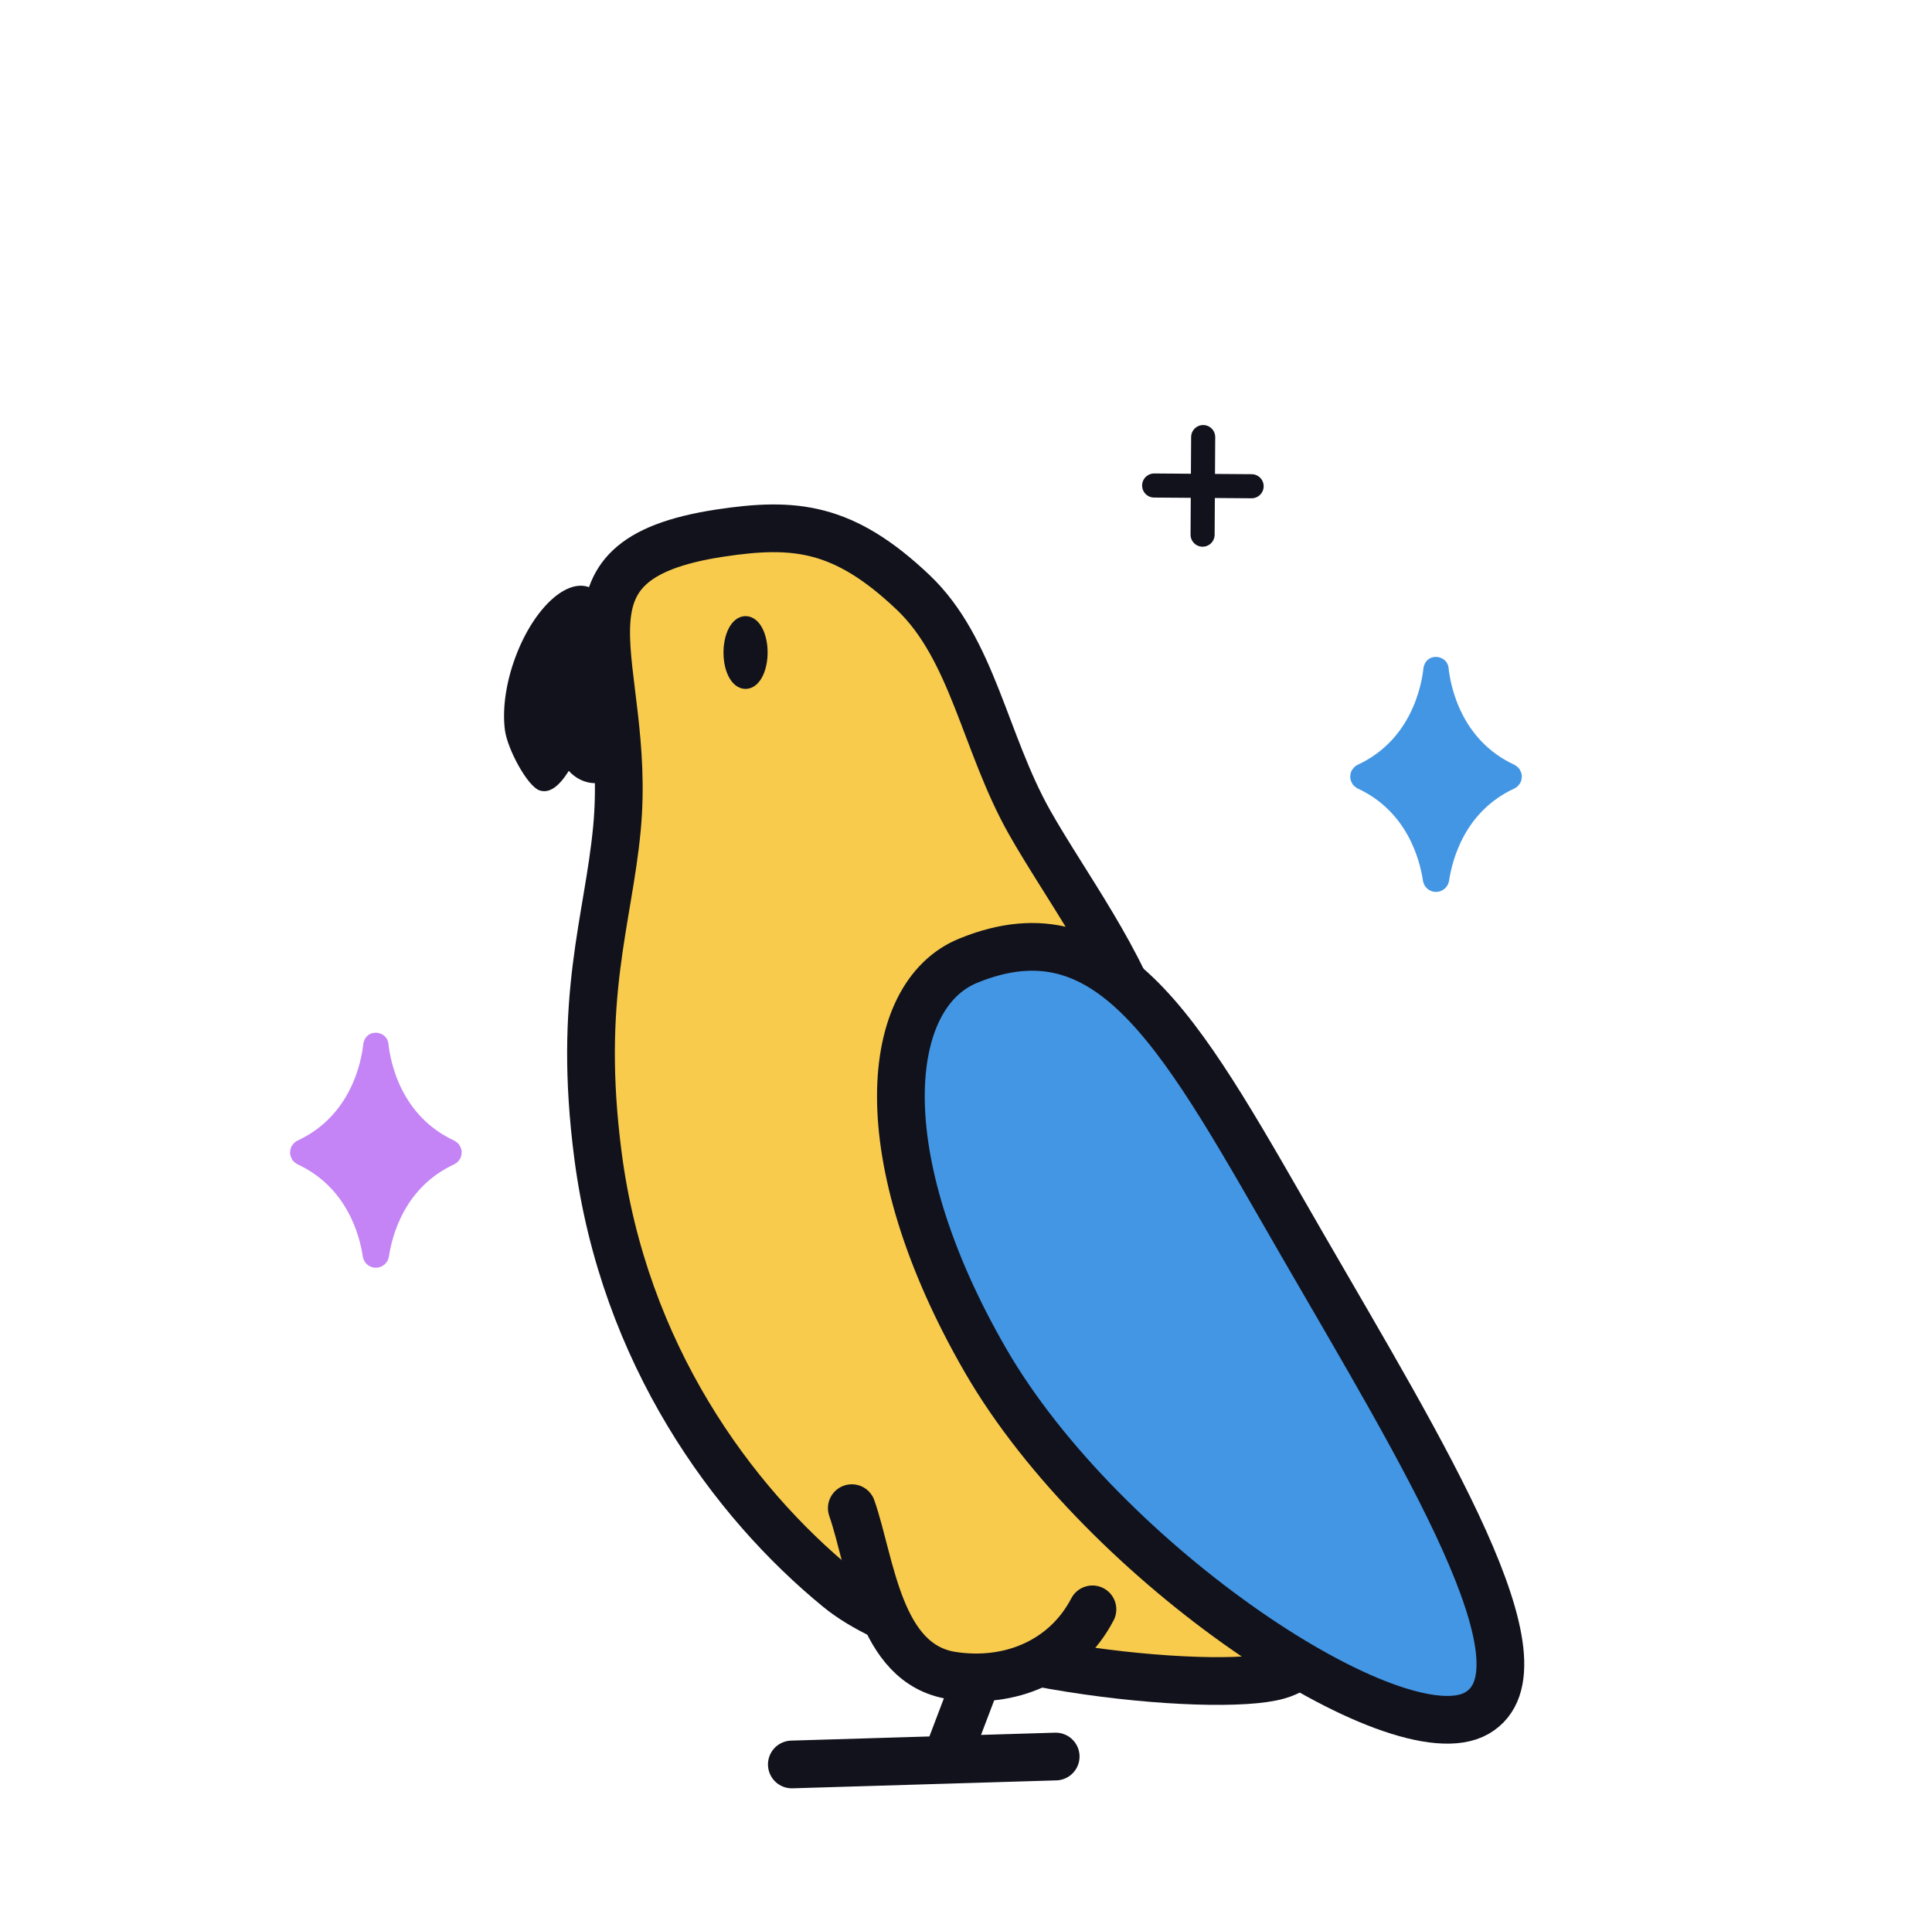 <svg xmlns="http://www.w3.org/2000/svg" width="134" height="133" fill="none"><g clip-path="url(#a)"><path fill="#C484F5" d="M26.1 72.49s-.06-.04-.07 0c-.14 1.34-.92 5.47-5.04 7.39-.05.03-.05.1 0 .13 3.8 1.77 4.76 5.43 5 7.03.01.09.14.09.16 0 .24-1.6 1.19-5.26 5-7.03.05-.03.05-.1 0-.13-4.12-1.92-4.9-6.05-5.04-7.39"/><path stroke="#C484F5" stroke-linecap="round" stroke-linejoin="round" stroke-width="1.67" d="M26.1 72.49s-.06-.04-.07 0c-.14 1.34-.92 5.47-5.04 7.39-.05.03-.05.1 0 .13 3.8 1.77 4.76 5.43 5 7.03.01.09.14.09.16 0 .24-1.6 1.19-5.26 5-7.03.05-.03.05-.1 0-.13-4.12-1.92-4.9-6.05-5.04-7.39"/><path fill="#4396E4" d="M99.63 46.42s-.06-.04-.07 0c-.14 1.34-.92 5.47-5.04 7.39-.05.03-.05.1 0 .13 3.8 1.77 4.76 5.43 5 7.03.01.09.14.09.16 0 .24-1.6 1.19-5.26 5-7.03.05-.03.05-.1 0-.13-4.12-1.92-4.9-6.05-5.04-7.39"/><path stroke="#4396E4" stroke-linecap="round" stroke-linejoin="round" stroke-width="1.67" d="M99.63 46.42s-.06-.04-.07 0c-.14 1.34-.92 5.47-5.04 7.39-.05.03-.05.1 0 .13 3.8 1.77 4.76 5.43 5 7.03.01.09.14.09.16 0 .24-1.6 1.19-5.26 5-7.03.05-.03.05-.1 0-.13-4.12-1.92-4.9-6.05-5.04-7.39"/><path stroke="#11121C" stroke-linecap="round" stroke-linejoin="round" stroke-width="1.67" d="m80.05 33.68 6.76.05m-3.36-3.41-.04 6.77"/><path fill="#161B27" d="M51.16 42.4c3.89-.55 4.02 6.82-.14 5.95-2.61-.55-2.52-5.57.14-5.95"/><path fill="#F8CB4D" stroke="#11121C" stroke-miterlimit="10" stroke-width="3.31" d="M79.5 72.1c2.68 9.23 3.85 17.62 3.34 24.43-.66 8.75 12.42 17.78 5.8 19.7-4.36 1.27-23.82-.6-30.48-6.03-7.39-6.04-14.89-16.31-16.68-30.01-1.44-10.99.7-16.27 1.31-22.72 1.09-11.58-5.46-18.57 7.15-20.49 5.16-.78 8.56-.47 13.38 4.1 4.15 3.93 4.97 10.43 8.08 15.95 2.45 4.34 6.54 9.74 8.08 15.07z"/><path fill="#4396E4" stroke="#11121C" stroke-miterlimit="10" stroke-width="3.31" d="M90.42 86.51c8.21 14.21 17.46 29.19 12.01 32.33-5.44 3.14-25.87-10.25-34.08-24.47s-7.03-25.34-1.21-27.72c10.17-4.17 15.07 5.65 23.28 19.86Z"/><path fill="#11121C" d="M41.74 48c-1.18 3.45-2.64 7.4-4.32 6.83-.84-.29-2.23-2.87-2.4-4.19s.02-3 .61-4.72c1.18-3.45 3.5-5.78 5.19-5.2s2.1 3.84.92 7.29z"/><path fill="#11121C" d="M41.3 54.33c1.458 0 2.64-1.334 2.64-2.98s-1.182-2.98-2.64-2.98-2.64 1.334-2.64 2.98 1.182 2.98 2.64 2.98"/><path stroke="#11121C" stroke-linecap="round" stroke-linejoin="round" stroke-width="3.31" d="m68.28 115.07-2.62 6.89m-10.74.44 18.3-.55"/><path fill="#F8CB4D" d="M59.08 104.62c1.35 3.87 1.85 10.82 6.95 11.61 4 .62 7.86-.98 9.74-4.59"/><path stroke="#11121C" stroke-linecap="round" stroke-miterlimit="10" stroke-width="3.31" d="M59.08 104.62c1.35 3.87 1.85 10.82 6.95 11.61 4 .62 7.86-.98 9.74-4.59"/><path fill="#11121C" stroke="#11121C" stroke-miterlimit="10" stroke-width="1.1" d="M50.73 45.27c0 1.09.44 1.97.98 1.97s.98-.89.98-1.98-.44-1.97-.98-1.97-.98.89-.98 1.98Z"/></g><defs><clipPath id="a"><path fill="#fff" d="M.5 0h133v133H.5z"/></clipPath></defs></svg>